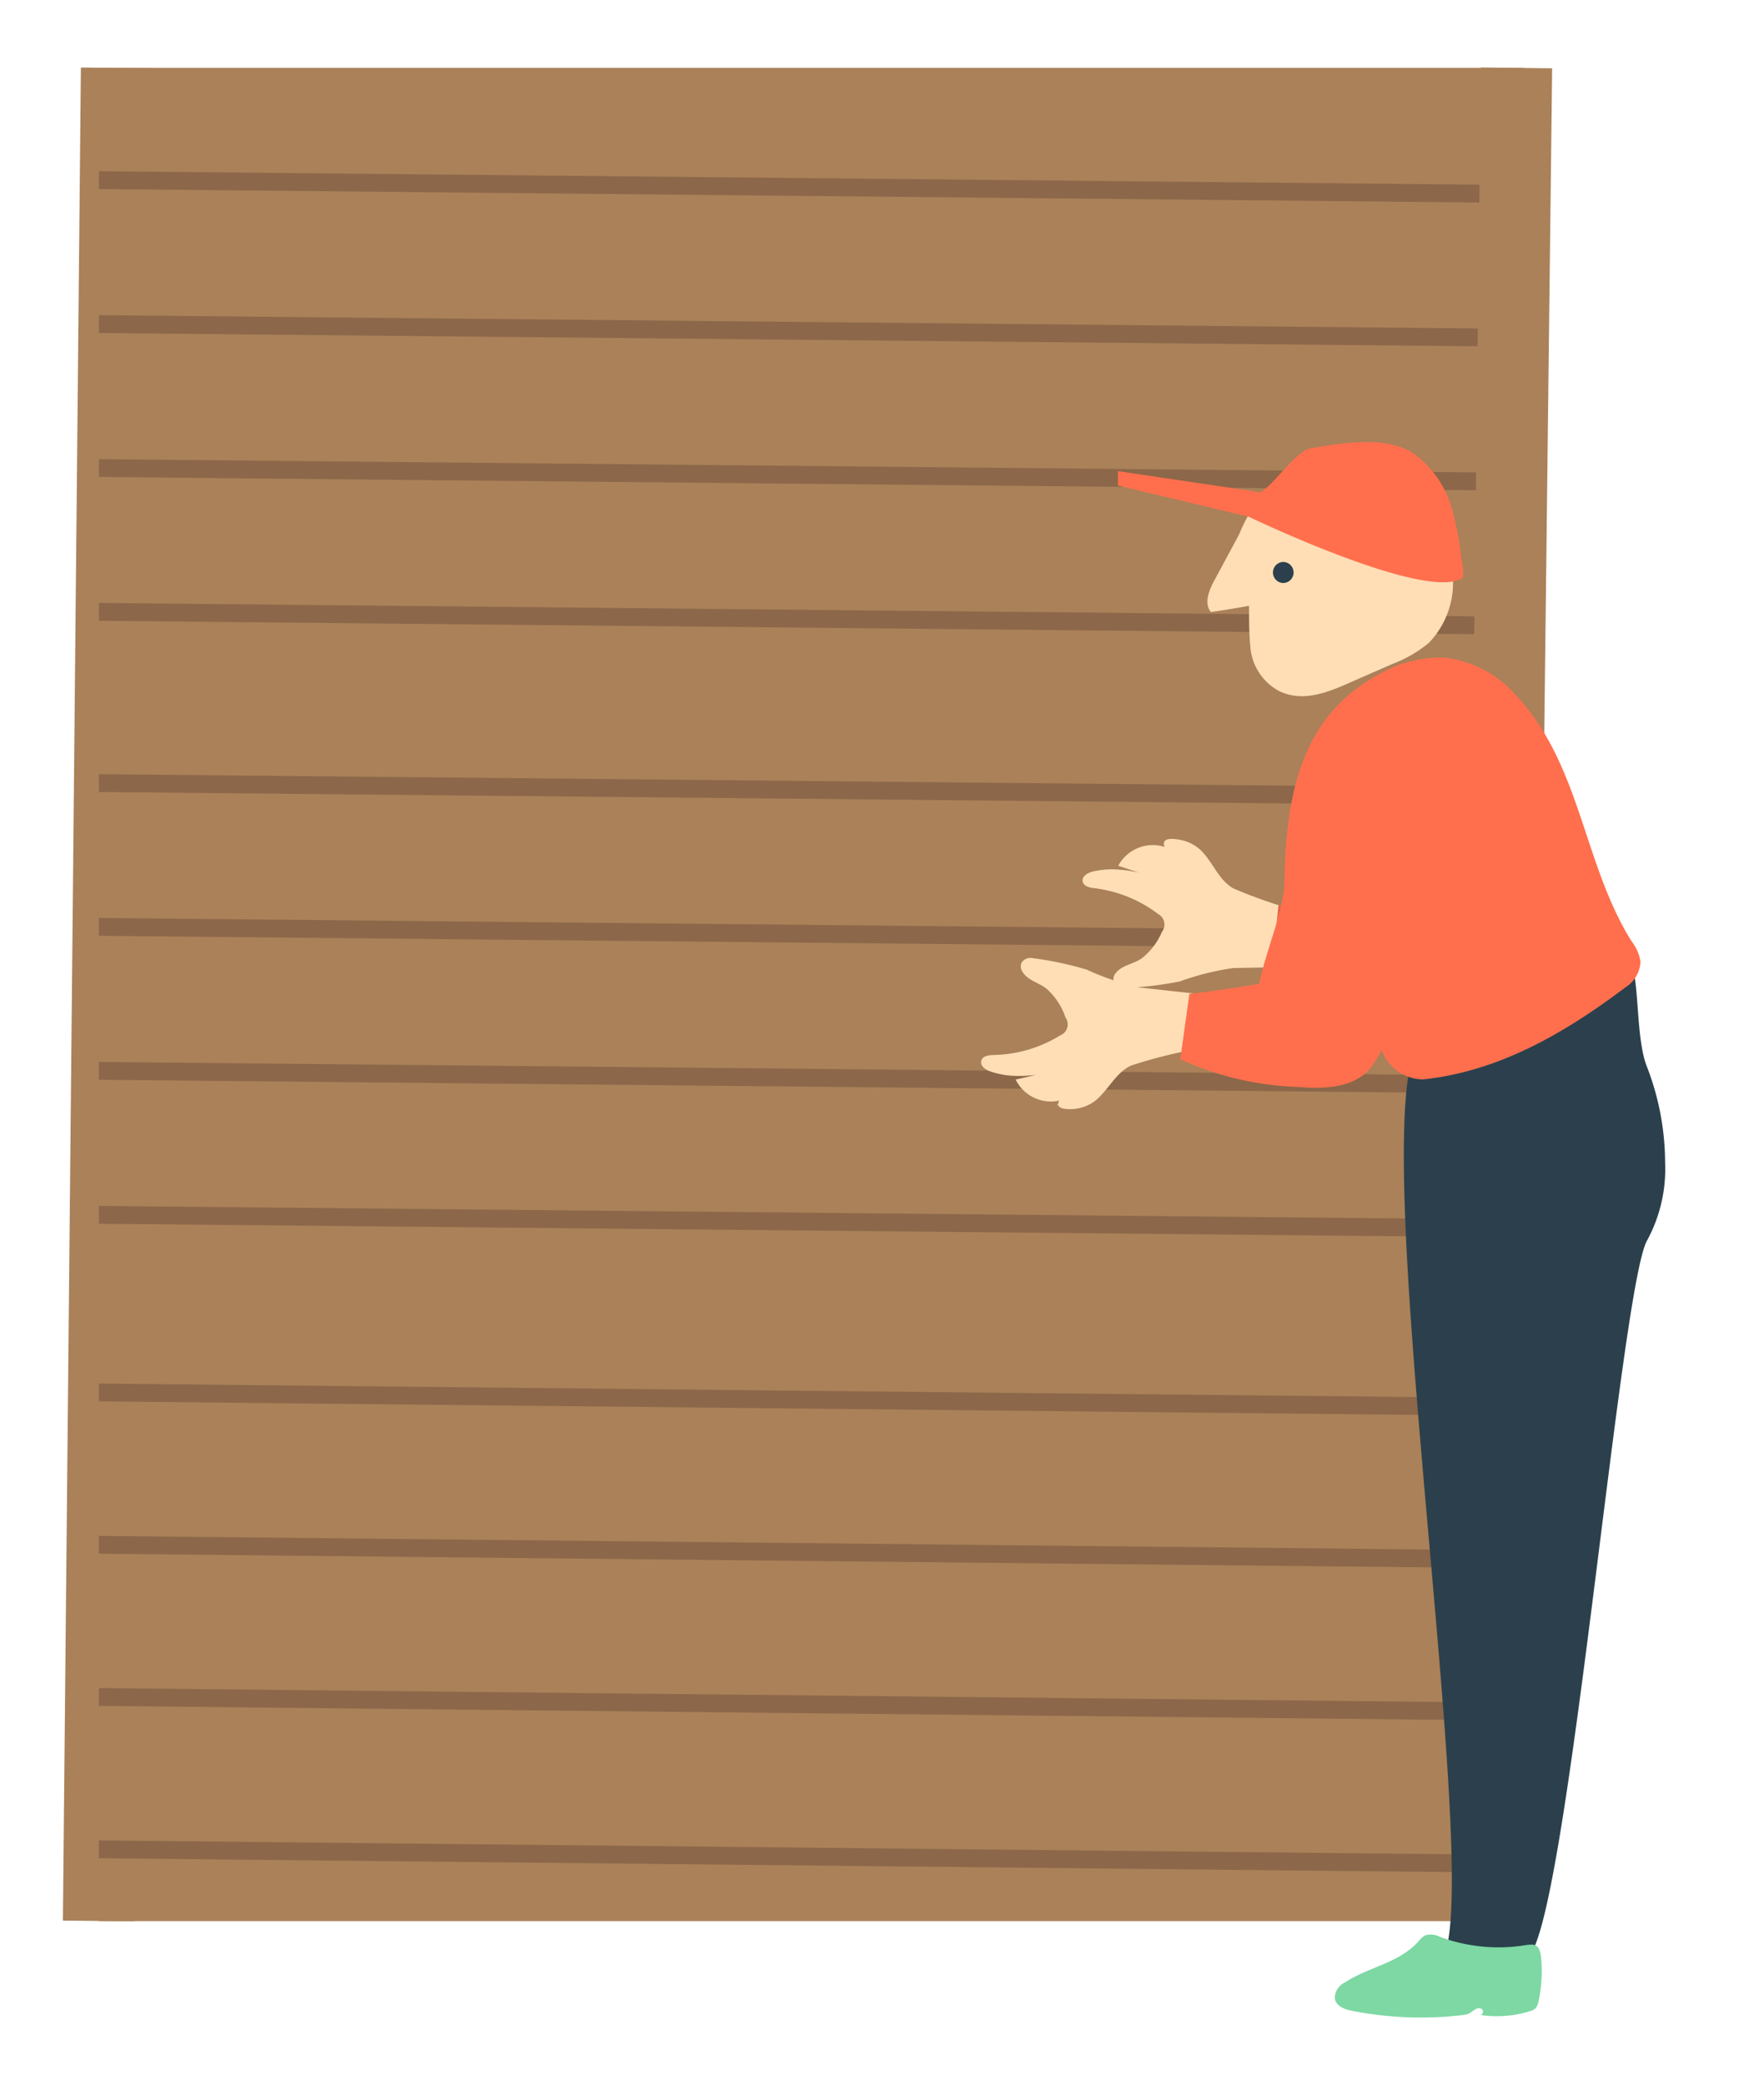 <svg id="Calque_1" data-name="Calque 1" xmlns="http://www.w3.org/2000/svg" xmlns:xlink="http://www.w3.org/1999/xlink" viewBox="0 0 99 117"><defs><style>.cls-1,.cls-2,.cls-5{fill:none;}.cls-2{stroke:#aa8159;stroke-width:4px;}.cls-2,.cls-5{stroke-miterlimit:10;}.cls-3{clip-path:url(#clip-path);}.cls-4{fill:#aa8159;}.cls-5{stroke:#8c6749;}.cls-6{clip-path:url(#clip-path-2);}.cls-7{clip-path:url(#clip-path-3);}.cls-8{fill:#ffdeb6;}.cls-9{fill:#2b404c;}.cls-10{fill:#e26147;}.cls-11{fill:#ff6f4d;}.cls-12{fill:#7dd8a3;}</style><clipPath id="clip-path"><rect class="cls-1" x="5.55" y="3.81" width="79.98" height="34.33"/></clipPath><clipPath id="clip-path-2"><rect class="cls-1" x="5.55" y="37.65" width="79.98" height="34.33"/></clipPath><clipPath id="clip-path-3"><rect class="cls-1" x="5.55" y="71.49" width="79.98" height="36.33"/></clipPath></defs><title>Plan de travail 61</title><line class="cls-2" x1="5.53" y1="107.81" x2="6.54" y2="3.81"/><g class="cls-3"><rect class="cls-4" x="5.55" y="3.81" width="79.98" height="34.33"/><line class="cls-5" x1="4.53" y1="10.1" x2="86.48" y2="10.9"/><line class="cls-5" x1="4.53" y1="18.18" x2="86.48" y2="18.97"/><line class="cls-5" x1="4.53" y1="26.26" x2="86.48" y2="27.05"/><line class="cls-5" x1="4.53" y1="34.33" x2="86.48" y2="35.13"/></g><g class="cls-6"><rect class="cls-4" x="5.55" y="37.65" width="79.98" height="34.33"/><line class="cls-5" x1="4.53" y1="43.94" x2="86.48" y2="44.73"/><line class="cls-5" x1="4.53" y1="52.01" x2="86.48" y2="52.81"/><line class="cls-5" x1="4.53" y1="60.09" x2="86.48" y2="60.89"/><line class="cls-5" x1="4.53" y1="68.17" x2="86.48" y2="68.96"/></g><g class="cls-7"><rect class="cls-4" x="5.55" y="71.49" width="79.98" height="36.33"/><line class="cls-5" x1="4.53" y1="78.14" x2="86.48" y2="78.98"/><line class="cls-5" x1="4.53" y1="86.69" x2="86.48" y2="87.53"/><line class="cls-5" x1="4.53" y1="95.23" x2="86.48" y2="96.08"/><line class="cls-5" x1="4.53" y1="103.78" x2="86.48" y2="104.62"/></g><line class="cls-2" x1="83.89" y1="106.81" x2="85.11" y2="3.81"/><path class="cls-8" d="M65.28,49.43a7.51,7.51,0,0,0-2.81-.64,4.88,4.88,0,0,0-1.13.12c-.28.07-.63.26-.58.55s.4.36.67.39A7.39,7.39,0,0,1,65,51.3a.67.67,0,0,1,.21,1,3.74,3.74,0,0,1-1.1,1.46c-.45.35-1.12.38-1.49.85a.54.54,0,0,0-.1.54.62.62,0,0,0,.63.29,18.59,18.59,0,0,0,3.07-.36,14.91,14.91,0,0,1,3-.75l3.29-.06L72.41,51a26.79,26.79,0,0,1-3.19-1.14c-.85-.48-1.17-1.53-1.87-2.18a2.36,2.36,0,0,0-1.27-.57c-.31-.05-.93-.09-.72.42a2.2,2.2,0,0,0-2.6,1.06"/><path class="cls-9" d="M85.72,109.85c2.19-1.31,5.21-37.72,6.73-40.25a8.4,8.4,0,0,0,1-4.35,15,15,0,0,0-1-5.33c-.54-1.3-.48-3.69-.72-5.18C89.4,56,82.32,56.87,80,58.08c-4,2.06,3.37,46.93,1,51.78"/><path class="cls-10" d="M76.75,50.1c-.43,2.13-5,.7-5,.7l-.3,3.05S77,56.6,78,54.86"/><path class="cls-11" d="M70.75,57.84C69.84,55.54,72,52,72.08,49.6c.08-4.62.76-9.35,5.35-11.77a6.84,6.84,0,0,1,3.65-.92,6.27,6.27,0,0,1,4,2.11c3.66,3.91,3.76,9.45,6.49,13.81a2.51,2.51,0,0,1,.5,1.14,1.81,1.81,0,0,1-.84,1.44c-3.4,2.56-7.09,4.72-11.36,5.17a2.48,2.48,0,0,1-2.43-2.06"/><path class="cls-8" d="M59.57,60a7.49,7.49,0,0,1-2.86.37,4.89,4.89,0,0,1-1.11-.23c-.28-.09-.6-.31-.53-.6s.43-.32.71-.33a7.36,7.36,0,0,0,3.72-1.1.66.66,0,0,0,.3-1,3.76,3.76,0,0,0-1-1.56c-.42-.39-1.08-.48-1.41-1a.54.54,0,0,1-.05-.54.62.62,0,0,1,.65-.23,18.64,18.64,0,0,1,3,.64,15,15,0,0,0,2.94,1l3.27.36-.43,3.17a26.67,26.67,0,0,0-3.28.85c-.89.4-1.3,1.42-2.05,2a2.35,2.35,0,0,1-1.31.45c-.31,0-.93,0-.68-.48A2.21,2.21,0,0,1,57,60.59"/><path class="cls-8" d="M57.76,61.3a3,3,0,0,0,1.67-.41"/><path class="cls-8" d="M59.34,62c-.14.21,1.28-.74,1.73-1.18"/><path class="cls-8" d="M68.15,32.58c-.3.55-.59,1.29-.19,1.77Q69,34.2,70.1,34c0,.77,0,1.53.07,2.29a3.09,3.09,0,0,0,1.59,2.48c1.25.63,2.58.16,3.77-.36l2.6-1.14a7.27,7.27,0,0,0,2.05-1.18,4.85,4.85,0,0,0,1.2-4.64,9,9,0,0,0-2.58-4.2,5,5,0,0,0-2.08-1.38,4.25,4.25,0,0,0-2.08,0,8.1,8.1,0,0,0-4.19,2.43A8.72,8.72,0,0,0,69.54,30Z"/><path class="cls-11" d="M73.42,54.41c-.67.69-6.67,1.37-6.67,1.37l-.51,3.67A17.19,17.19,0,0,0,72.77,61c1.4.11,3,.11,4-.9A5.48,5.48,0,0,0,78,57.55,25.67,25.67,0,0,0,78.54,55c.42-2.61,0-5.3.28-7.93"/><path class="cls-11" d="M70.08,29s10,4.81,12,3.43c.09-.06,0-.91-.06-1a13.82,13.82,0,0,0-.44-2.49,5.76,5.76,0,0,0-2.36-3.57c-1.6-.91-3.95-.51-5.68-.2-.82.15-2,2-2.8,2.46l-8-1.19v.81Z"/><ellipse class="cls-9" cx="72.02" cy="32.13" rx="0.58" ry="0.59"/><path class="cls-12" d="M86.35,112.3a.81.81,0,0,1-.18.42.69.69,0,0,1-.29.15,6.19,6.19,0,0,1-2.84.21c.13.06.25-.18.15-.3a.32.32,0,0,0-.4,0c-.13.07-.24.18-.38.24a1.06,1.06,0,0,1-.3.07,19.92,19.92,0,0,1-6.25-.24c-.41-.08-.9-.27-.95-.71a1,1,0,0,1,.57-.88c1.33-.87,3-1.07,4.11-2.28a1.39,1.39,0,0,1,.39-.36,1.11,1.11,0,0,1,.85.09,9.44,9.44,0,0,0,4.51.5c.71-.1,1.05-.23,1.15.66A8.1,8.1,0,0,1,86.35,112.3Z"/></svg>